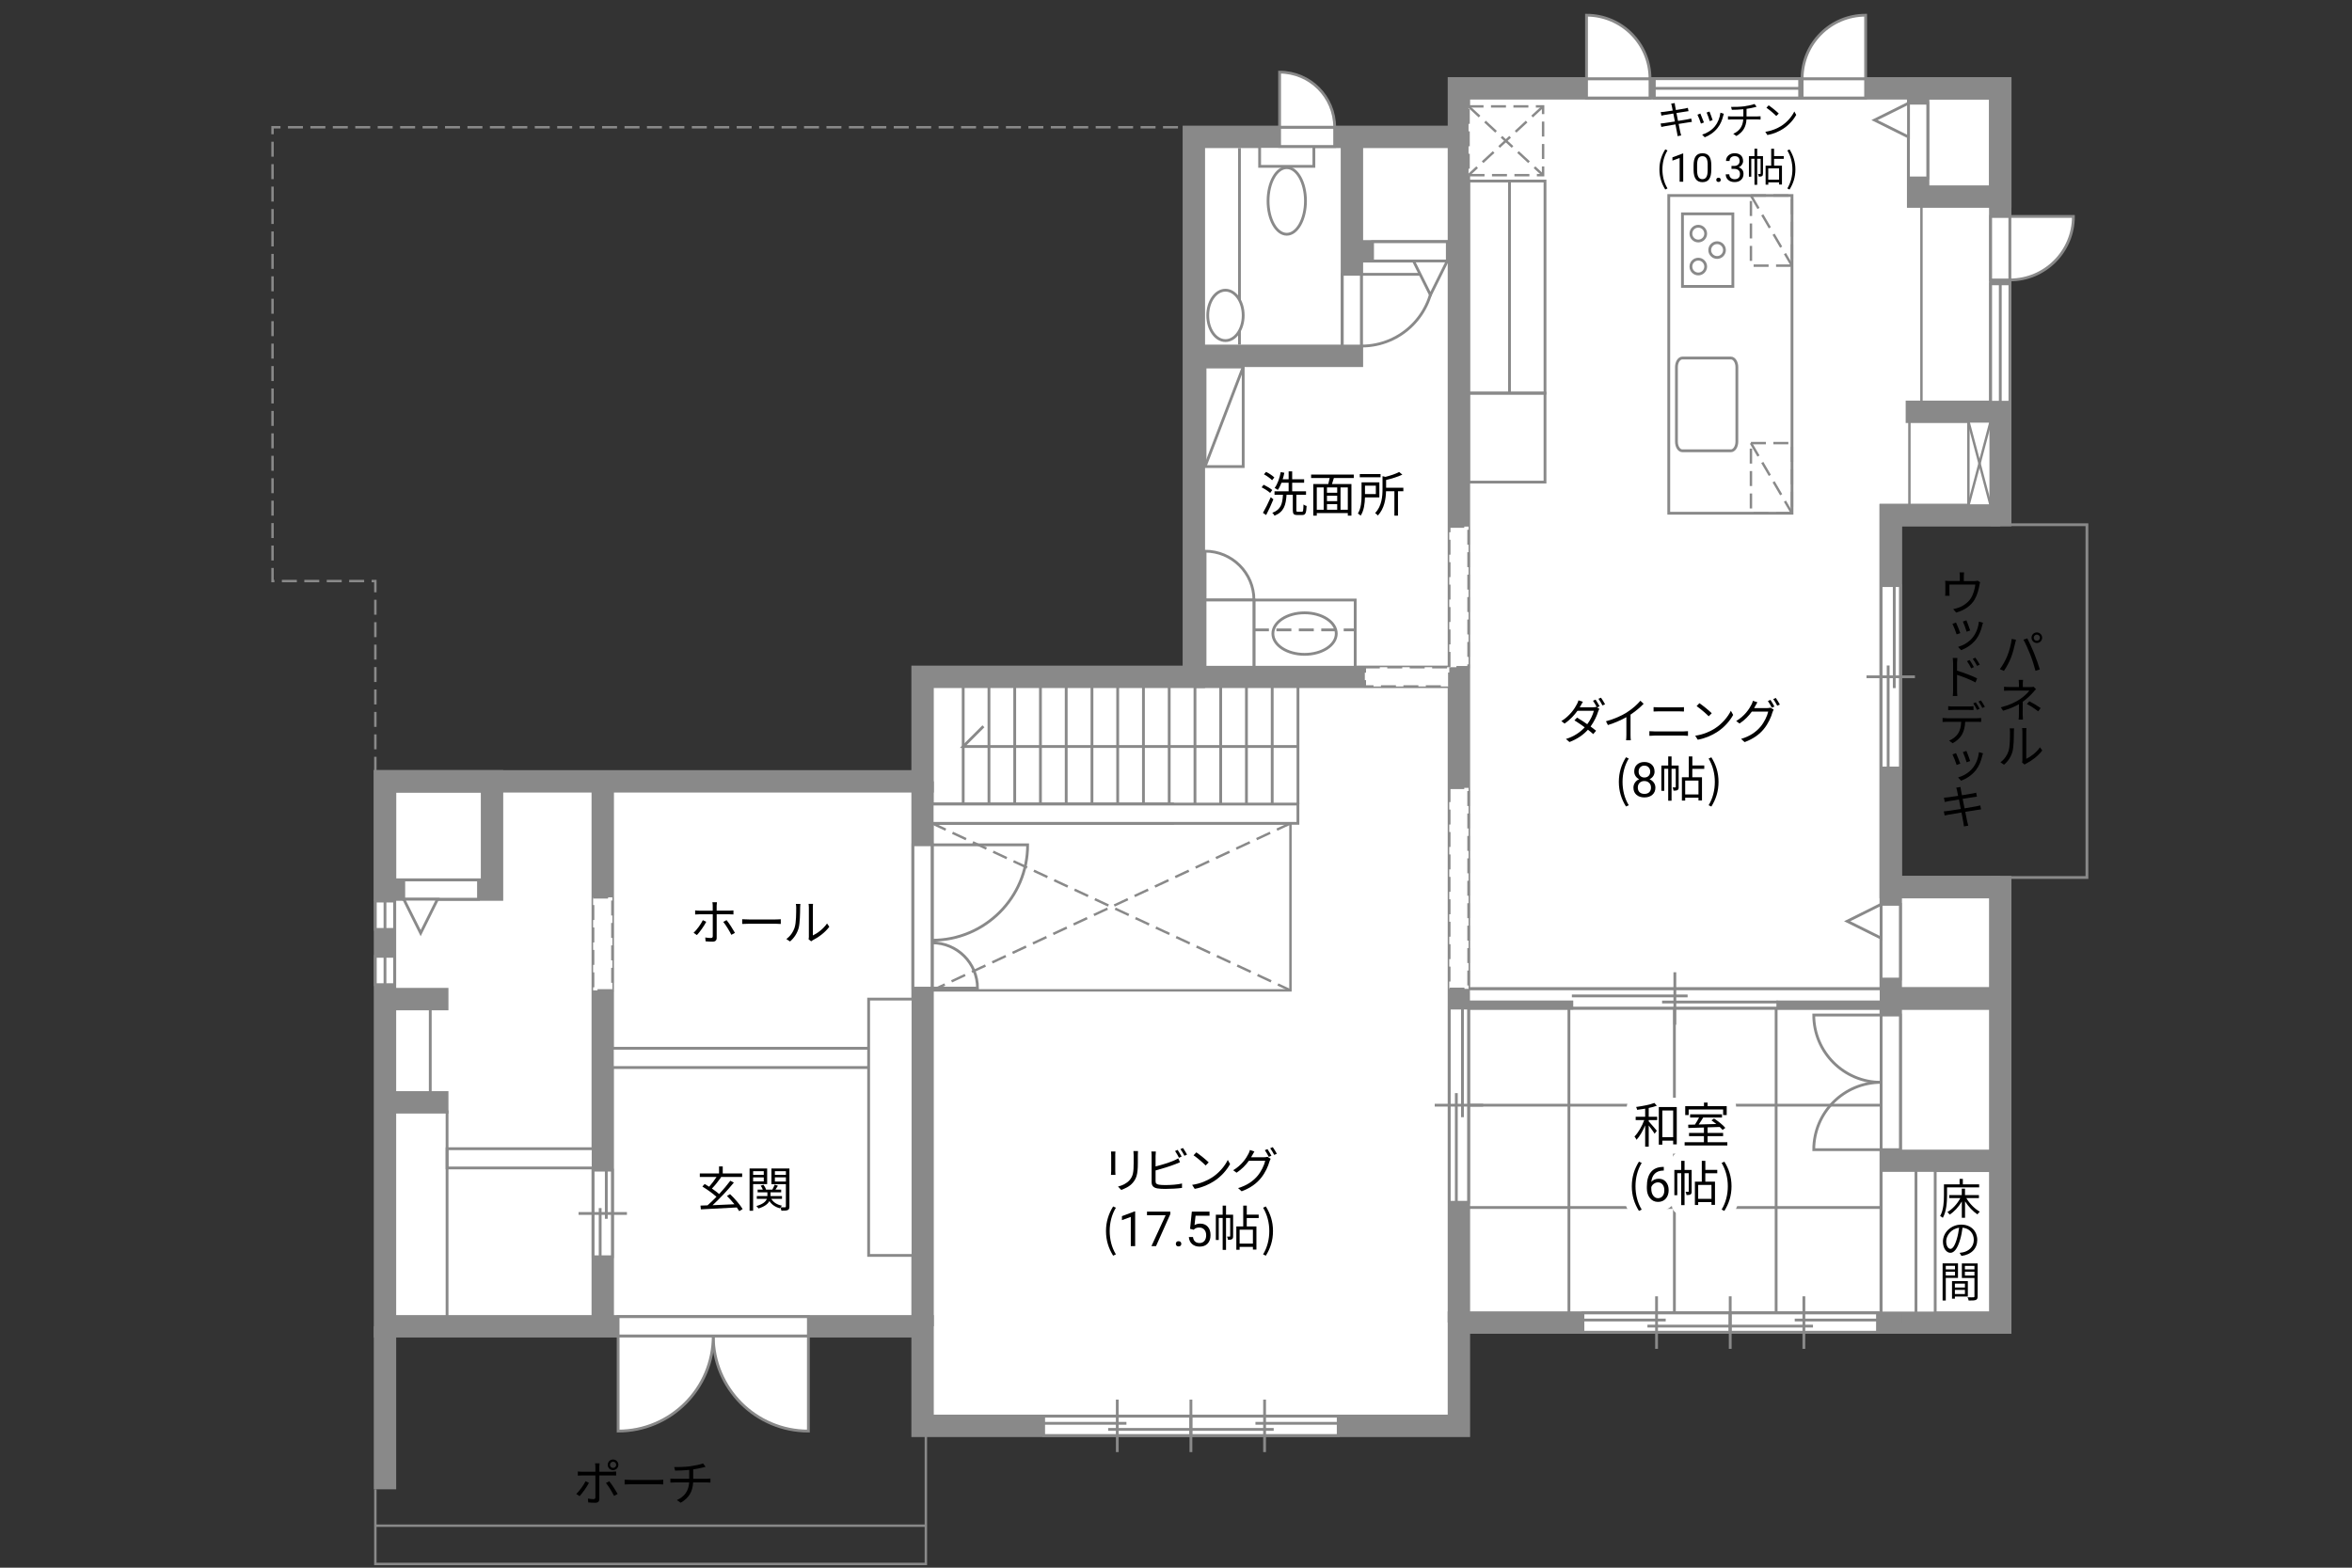<?xml version="1.0" encoding="UTF-8"?>
<svg id="Campus" xmlns="http://www.w3.org/2000/svg" viewBox="0 0 630 420">
  <rect x="0" y="0" width="630" height="420" fill="#333333" stroke="none"/>
  <defs>
    <style>
      .cls-1, .cls-2, .cls-3, .cls-4, .cls-5, .cls-6, .cls-7 {
        fill: none;
      }

      .cls-2, .cls-8, .cls-9, .cls-10, .cls-11, .cls-12, .cls-13, .cls-4, .cls-14, .cls-5, .cls-6, .cls-7 {
        stroke: #898989;
      }

      .cls-2, .cls-8, .cls-11, .cls-4 {
        stroke-width: .65px;
      }

      .cls-2, .cls-8, .cls-7 {
        stroke-dasharray: 0 0 4.01 2;
      }

      .cls-8, .cls-9, .cls-11, .cls-12, .cls-13, .cls-14 {
        fill: #fff;
      }

      .cls-3 {
        stroke: #fff;
        stroke-linecap: round;
        stroke-linejoin: round;
        stroke-width: 5px;
      }

      .cls-9, .cls-10, .cls-13, .cls-14, .cls-6, .cls-7 {
        stroke-width: .75px;
      }

      .cls-10 {
        fill: #898989;
      }

      .cls-12, .cls-5 {
        stroke-width: 6px;
      }

      .cls-13 {
        stroke-dasharray: 0 0 0 .81 0 0;
      }

      .cls-14 {
        opacity: 0;
      }
    </style>
  </defs>
  <polygon class="cls-12" points="535.78 138 535.78 23.67 390.78 23.67 390.78 36.67 319.78 36.67 319.78 181.33 247.12 181.33 247.12 209.33 103.12 209.33 103.12 355.33 247.12 355.33 247.12 382 390.78 382 390.78 354.33 535.78 354.33 535.78 237.67 506.45 237.67 506.45 138 535.78 138"/>
  <line class="cls-5" x1="390.78" y1="36.67" x2="390.78" y2="354.33"/>
  <line class="cls-5" x1="390.78" y1="267.5" x2="535.78" y2="267.5"/>
  <polyline class="cls-5" points="506.45 354.33 506.45 138 535.78 138"/>
  <line class="cls-5" x1="506.45" y1="237.67" x2="535.78" y2="237.67"/>
  <line class="cls-5" x1="506.45" y1="267.5" x2="535.78" y2="267.5"/>
  <line class="cls-5" x1="506.45" y1="311" x2="535.78" y2="311"/>
  <line class="cls-5" x1="247.12" y1="209.33" x2="247.12" y2="355.33"/>
  <line class="cls-5" x1="161.45" y1="209.33" x2="161.45" y2="355.33"/>
  <rect class="cls-5" x="103.12" y="209.33" width="28.67" height="29"/>
  <line class="cls-5" x1="103.12" y1="267.67" x2="120.12" y2="267.67"/>
  <line class="cls-5" x1="103.12" y1="295.33" x2="120.12" y2="295.33"/>
  <line class="cls-5" x1="319.78" y1="181.33" x2="390.78" y2="181.33"/>
  <polyline class="cls-5" points="319.78 95.33 362.12 95.33 362.12 36.67"/>
  <line class="cls-5" x1="362.12" y1="67.33" x2="390.78" y2="67.33"/>
  <rect class="cls-5" x="513.79" y="23.67" width="22" height="29"/>
  <line class="cls-5" x1="510.45" y1="110.33" x2="535.78" y2="110.33"/>
  <line class="cls-5" x1="247.12" y1="218" x2="314.45" y2="218"/>
  <line class="cls-5" x1="103.12" y1="355.33" x2="103.12" y2="399"/>
  <g>
    <rect class="cls-9" x="393.36" y="264.92" width="110.51" height="5.16"/>
    <rect class="cls-1" x="393.36" y="264.92" width="110.51" height="5.16"/>
    <rect class="cls-10" x="393.36" y="268.42" width="27.67" height="1.67"/>
    <line class="cls-13" x1="393.36" y1="266.67" x2="421.04" y2="266.67"/>
    <rect class="cls-10" x="476.2" y="268.42" width="27.67" height="1.67"/>
    <line class="cls-13" x1="503.88" y1="266.67" x2="476.2" y2="266.67"/>
    <line class="cls-9" x1="448.62" y1="260.48" x2="448.62" y2="274.54"/>
    <line class="cls-9" x1="452.04" y1="266.82" x2="421.04" y2="266.82"/>
    <line class="cls-9" x1="476.2" y1="268.45" x2="445.2" y2="268.45"/>
  </g>
  <rect class="cls-6" x="446.99" y="52.38" width="33.01" height="85.12"/>
  <path class="cls-9" d="m450.63,120.77c-.88,0-1.58-1.09-1.58-2.44v-19.97c0-1.35.7-2.44,1.58-2.44h13.01c.88,0,1.59,1.1,1.59,2.44v19.97c0,1.35-.72,2.44-1.59,2.44h-13.01Z"/>
  <g>
    <rect class="cls-9" x="450.66" y="57.29" width="13.5" height="19.44"/>
    <g>
      <g>
        <path class="cls-9" d="m454.9,69.43c1.09,0,1.98.89,1.98,1.98s-.88,1.99-1.98,1.99-1.98-.89-1.98-1.99.89-1.98,1.98-1.98Z"/>
        <path class="cls-9" d="m454.9,60.61c1.09,0,1.98.89,1.98,1.98s-.88,1.98-1.98,1.98-1.98-.89-1.98-1.98.89-1.98,1.98-1.98Z"/>
      </g>
      <path class="cls-9" d="m459.94,65.02c1.09,0,1.97.89,1.97,1.98s-.88,1.98-1.97,1.98-1.98-.89-1.98-1.98.89-1.98,1.98-1.98Z"/>
    </g>
  </g>
  <g>
    <rect class="cls-9" x="337.4" y="39.24" width="14.53" height="5.33"/>
    <path class="cls-9" d="m339.66,53.84c0-4.92,2.24-8.92,5.01-8.92s5.01,4,5.01,8.92-2.24,8.92-5.01,8.92-5.01-3.99-5.01-8.92Z"/>
  </g>
  <g>
    <rect class="cls-8" x="393.36" y="28.5" width="19.97" height="18.43"/>
    <line class="cls-8" x1="413.33" y1="28.5" x2="393.36" y2="46.93"/>
    <line class="cls-8" x1="393.36" y1="28.5" x2="413.33" y2="46.93"/>
  </g>
  <g>
    <rect class="cls-11" x="527.25" y="112.91" width="5.96" height="22.52"/>
    <line class="cls-11" x1="533.21" y1="112.91" x2="527.25" y2="135.42"/>
    <line class="cls-11" x1="527.25" y1="112.91" x2="533.21" y2="135.42"/>
  </g>
  <rect class="cls-8" x="365.58" y="178.75" width="22.62" height="5.16"/>
  <rect class="cls-8" x="388.2" y="141.08" width="5.16" height="37.67"/>
  <rect class="cls-8" x="388.2" y="211.08" width="5.16" height="53.84"/>
  <rect class="cls-8" x="158.87" y="240.41" width="5.16" height="24.92"/>
  <rect class="cls-9" x="164.03" y="280.84" width="80.52" height="5.16"/>
  <rect class="cls-9" x="119.75" y="307.75" width="39.12" height="5.16"/>
  <rect class="cls-9" x="249.69" y="215.42" width="97.97" height="5.16"/>
  <g>
    <rect class="cls-9" x="342.75" y="34.08" width="14.75" height="5.16"/>
    <path class="cls-9" d="m357.5,34.08h-14.75v-14.75c8.14,0,14.75,6.6,14.75,14.75Z"/>
  </g>
  <g>
    <rect class="cls-9" x="359.54" y="73.49" width="5.16" height="19.22"/>
    <path class="cls-9" d="m364.71,92.71v-19.22h19.22c0,10.61-8.6,19.22-19.22,19.22Z"/>
  </g>
  <g>
    <rect class="cls-9" x="424" y="351.75" width="39.45" height="5.16"/>
    <line class="cls-9" x1="443.72" y1="347.3" x2="443.72" y2="361.37"/>
    <line class="cls-9" x1="446.17" y1="353.65" x2="424" y2="353.65"/>
    <line class="cls-9" x1="463.45" y1="355.28" x2="441.28" y2="355.28"/>
    <rect class="cls-14" x="426.94" y="351.75" width="33.57" height="5.16"/>
    <rect class="cls-9" x="463.45" y="351.75" width="39.45" height="5.16"/>
    <line class="cls-9" x1="483.18" y1="347.3" x2="483.18" y2="361.37"/>
    <line class="cls-9" x1="480.73" y1="353.65" x2="502.9" y2="353.65"/>
    <line class="cls-9" x1="463.45" y1="355.28" x2="485.62" y2="355.28"/>
    <rect class="cls-14" x="466.39" y="351.75" width="33.57" height="5.16"/>
    <line class="cls-9" x1="463.45" y1="347.3" x2="463.45" y2="361.37"/>
    <rect class="cls-1" x="424" y="351.75" width="78.9" height="5.16"/>
  </g>
  <g>
    <rect class="cls-9" x="279.55" y="379.42" width="39.45" height="5.16"/>
    <line class="cls-9" x1="299.27" y1="374.97" x2="299.27" y2="389.03"/>
    <line class="cls-9" x1="301.72" y1="381.32" x2="279.55" y2="381.32"/>
    <line class="cls-9" x1="319" y1="382.95" x2="296.83" y2="382.95"/>
    <rect class="cls-14" x="282.49" y="379.42" width="33.57" height="5.16"/>
    <rect class="cls-9" x="319" y="379.42" width="39.45" height="5.16"/>
    <line class="cls-9" x1="338.73" y1="374.97" x2="338.73" y2="389.03"/>
    <line class="cls-9" x1="336.28" y1="381.32" x2="358.45" y2="381.32"/>
    <line class="cls-9" x1="319" y1="382.95" x2="341.17" y2="382.95"/>
    <rect class="cls-14" x="321.94" y="379.42" width="33.57" height="5.16"/>
    <line class="cls-9" x1="319" y1="374.97" x2="319" y2="389.03"/>
    <rect class="cls-1" x="279.55" y="379.42" width="78.9" height="5.16"/>
  </g>
  <g>
    <rect class="cls-9" x="503.87" y="156.89" width="5.16" height="48.86"/>
    <line class="cls-9" x1="499.96" y1="181.32" x2="512.93" y2="181.32"/>
    <line class="cls-9" x1="505.76" y1="178.29" x2="505.76" y2="205.75"/>
    <line class="cls-9" x1="507.39" y1="156.89" x2="507.39" y2="184.35"/>
    <rect class="cls-14" x="503.87" y="160.53" width="5.16" height="41.57"/>
  </g>
  <g>
    <rect class="cls-9" x="388.2" y="270.08" width="5.16" height="52.02"/>
    <line class="cls-9" x1="384.3" y1="296.09" x2="397.27" y2="296.09"/>
    <line class="cls-9" x1="390.09" y1="292.86" x2="390.09" y2="322.1"/>
    <line class="cls-9" x1="391.73" y1="270.08" x2="391.73" y2="299.31"/>
    <rect class="cls-14" x="388.2" y="273.96" width="5.16" height="44.26"/>
  </g>
  <g>
    <rect class="cls-9" x="158.87" y="313.5" width="5.16" height="23.2"/>
    <line class="cls-9" x1="154.97" y1="325.1" x2="167.93" y2="325.1"/>
    <line class="cls-9" x1="160.76" y1="323.66" x2="160.76" y2="336.69"/>
    <line class="cls-9" x1="162.4" y1="313.5" x2="162.4" y2="326.53"/>
    <rect class="cls-14" x="158.87" y="315.23" width="5.16" height="19.74"/>
  </g>
  <g>
    <g>
      <rect class="cls-9" x="100.53" y="241.41" width="5.16" height="7.59"/>
      <line class="cls-6" x1="103.12" y1="249" x2="103.12" y2="241.41"/>
    </g>
    <rect class="cls-1" x="100.53" y="241.41" width="5.16" height="7.59"/>
  </g>
  <g>
    <g>
      <rect class="cls-9" x="100.53" y="256.21" width="5.16" height="7.59"/>
      <line class="cls-6" x1="103.12" y1="263.79" x2="103.12" y2="256.21"/>
    </g>
    <rect class="cls-1" x="100.53" y="256.21" width="5.16" height="7.59"/>
  </g>
  <g>
    <rect class="cls-9" x="482.71" y="21.09" width="17.01" height="5.16"/>
    <path class="cls-9" d="m482.71,21.09h17.01V4.07c-9.39,0-17.01,7.62-17.01,17.01Z"/>
  </g>
  <g>
    <rect class="cls-9" x="424.96" y="21.09" width="17.01" height="5.16"/>
    <path class="cls-9" d="m441.97,21.09h-17.01V4.07c9.39,0,17.01,7.62,17.01,17.01Z"/>
  </g>
  <g>
    <rect class="cls-9" x="533.21" y="58" width="5.16" height="17.01"/>
    <path class="cls-9" d="m538.37,75v-17.01h17.01c0,9.39-7.62,17.01-17.01,17.01Z"/>
  </g>
  <g>
    <g>
      <rect class="cls-9" x="443.12" y="21.09" width="38.93" height="5.16"/>
      <line class="cls-6" x1="482.04" y1="23.67" x2="443.12" y2="23.67"/>
    </g>
    <rect class="cls-1" x="443.12" y="21.09" width="38.93" height="5.16"/>
  </g>
  <g>
    <g>
      <rect class="cls-9" x="533.21" y="76.04" width="5.16" height="31.72"/>
      <line class="cls-6" x1="535.79" y1="107.76" x2="535.79" y2="76.04"/>
    </g>
    <rect class="cls-1" x="533.21" y="76.04" width="5.16" height="31.72"/>
  </g>
  <path class="cls-9" d="m503.87,289.97v-18.04h-18.04c0,9.96,8.08,18.04,18.04,18.04Z"/>
  <g>
    <path class="cls-9" d="m503.87,289.97v18.04h-18.04c0-9.96,8.08-18.04,18.04-18.04Z"/>
    <rect class="cls-9" x="503.87" y="271.94" width="5.16" height="36.07"/>
  </g>
  <rect class="cls-9" x="513.2" y="313.58" width="5.16" height="38.18"/>
  <rect class="cls-9" x="503.88" y="313.58" width="9.33" height="38.18"/>
  <g>
    <path class="cls-9" d="m249.69,251.9v-25.56h25.57c0,14.12-11.45,25.56-25.57,25.56Z"/>
    <path class="cls-9" d="m249.69,252.59v12.14h12.14c0-6.7-5.44-12.14-12.14-12.14Z"/>
    <rect class="cls-9" x="244.54" y="226.33" width="5.16" height="38.4"/>
  </g>
  <g>
    <path class="cls-9" d="m191.05,357.91h25.48v25.49c-14.07,0-25.48-11.41-25.48-25.49Z"/>
    <g>
      <path class="cls-9" d="m191.05,357.91h-25.48v25.49c14.07,0,25.48-11.41,25.48-25.49Z"/>
      <rect class="cls-9" x="165.56" y="352.75" width="50.97" height="5.16"/>
    </g>
  </g>
  <g>
    <rect class="cls-9" x="511.2" y="27.65" width="5.16" height="20.02"/>
    <polygon class="cls-9" points="511.2 27.65 502.11 32.17 511.2 36.7 511.2 27.65"/>
  </g>
  <g>
    <rect class="cls-9" x="503.86" y="242.28" width="5.16" height="20.02"/>
    <polygon class="cls-9" points="503.86 242.28 494.78 246.81 503.86 251.33 503.86 242.28"/>
  </g>
  <g>
    <rect class="cls-9" x="367.65" y="64.76" width="20.02" height="5.16"/>
    <polygon class="cls-9" points="387.67 69.92 383.15 79.01 378.62 69.92 387.67 69.92"/>
  </g>
  <g>
    <rect class="cls-9" x="108.15" y="235.75" width="20.02" height="5.16"/>
    <polygon class="cls-9" points="108.15 240.91 112.68 249.99 117.2 240.91 108.15 240.91"/>
  </g>
  <g>
    <path d="m521.53,318.11v2.14c0,1.74-.16,4.3-1.13,6.02-.15-.15-.51-.39-.72-.48.93-1.63,1.02-3.92,1.02-5.54v-2.95h4.19v-1.46h.87v1.46h4.37v.81h-8.59Zm5.18,2.89c.85,1.46,2.27,2.9,3.6,3.63-.21.17-.49.48-.63.72-1.18-.77-2.42-2.08-3.33-3.5v4.4h-.86v-4.37c-.85,1.46-2.06,2.77-3.26,3.53-.14-.22-.41-.53-.61-.69,1.34-.75,2.69-2.22,3.47-3.74h-2.98v-.81h3.37v-1.71h.86v1.71h3.73v.81h-3.37Z"/>
    <path d="m525.4,336.48l-.51-.83c.34-.03.69-.09.95-.15,1.44-.32,2.86-1.39,2.86-3.33,0-1.68-1.1-3.09-3.02-3.26-.14,1.05-.34,2.18-.66,3.23-.67,2.31-1.57,3.5-2.59,3.5s-2-1.15-2-3c0-2.43,2.16-4.55,4.89-4.55s4.3,1.85,4.3,4.11-1.55,3.93-4.21,4.27Zm-2.96-1.89c.53,0,1.14-.74,1.7-2.63.29-.94.49-2,.62-3.03-2.15.27-3.46,2.11-3.46,3.62,0,1.41.65,2.03,1.14,2.03Z"/>
    <path d="m521.19,342.36v6.06h-.85v-9.95h4.12v3.9h-3.28Zm0-3.23v.95h2.47v-.95h-2.47Zm2.47,2.58v-1.01h-2.47v1.01h2.47Zm-.03,5.65v.57h-.77v-4.71h4.24v4.14h-3.47Zm0-3.47v1.05h2.69v-1.05h-2.69Zm2.69,2.8v-1.11h-2.69v1.11h2.69Zm3.41.61c0,.54-.13.82-.5.97-.37.14-.97.15-1.92.15-.03-.24-.17-.64-.3-.87.7.03,1.39.02,1.6.01.19,0,.26-.07.26-.27v-4.9h-3.37v-3.91h4.23v8.82Zm-3.42-8.16v.95h2.56v-.95h-2.56Zm2.56,2.59v-1.02h-2.56v1.02h2.56Z"/>
  </g>
  <g>
    <path d="m155.26,400.84l-.9-.6c.86-.81,1.98-2.35,2.48-3.41l.91.44c-.55,1.12-1.77,2.77-2.5,3.56Zm5.28-7.88v1.33h3.43c.31,0,.74-.03,1.07-.06v1.08c-.35-.03-.74-.03-1.05-.03h-3.45v6.29c0,.69-.34,1.04-1.12,1.04-.55,0-1.33-.04-1.85-.09l-.09-1.04c.56.1,1.16.16,1.49.16s.51-.16.51-.49v-5.86h-3.61c-.39,0-.75.01-1.1.04v-1.09c.36.04.69.06,1.1.06h3.61v-1.34c0-.29-.04-.73-.09-.92h1.22c-.04.18-.08.65-.08.94Zm4.9,7.28l-.96.53c-.51-1.01-1.48-2.64-2.17-3.46l.88-.47c.69.83,1.73,2.46,2.25,3.39Zm-1.23-9.23c.79,0,1.43.65,1.43,1.43s-.64,1.42-1.43,1.42-1.42-.62-1.42-1.42.64-1.43,1.42-1.43Zm0,2.26c.47,0,.84-.36.84-.83s-.38-.83-.84-.83-.82.38-.82.83.36.83.82.83Z"/>
    <path d="m169.13,396.49h7.12c.65,0,1.12-.04,1.4-.06v1.27c-.26-.01-.81-.06-1.39-.06h-7.14c-.71,0-1.4.03-1.81.06v-1.27c.39.03,1.08.06,1.81.06Z"/>
    <path d="m184.96,392.82c1.18-.17,2.72-.48,3.35-.75l.69.9c-.29.08-.55.14-.73.19-.65.17-1.65.36-2.59.51v2.5h3.59c.29,0,.75-.03,1.03-.05v1.08c-.29-.03-.68-.05-1-.05h-3.63c-.14,2.43-1.09,4.15-3.33,5.45l-1.03-.71c2.05-.95,3.13-2.41,3.29-4.73h-3.86c-.42,0-.86.03-1.17.05v-1.08c.3.03.75.05,1.14.05h3.91v-2.37c-1.31.13-2.78.17-3.78.18l-.26-.96c.99.04,2.96-.01,4.37-.2Z"/>
  </g>
  <g>
    <path d="m340.22,132.07c-.48-.47-1.47-1.1-2.28-1.51l.53-.69c.79.38,1.81.96,2.31,1.42l-.57.78Zm.87,1.7c-.55,1.37-1.3,2.99-1.94,4.21l-.86-.58c.6-1.03,1.46-2.73,2.09-4.19l.7.56Zm-.35-5.11c-.46-.49-1.4-1.16-2.18-1.59l.57-.65c.78.39,1.74,1.01,2.21,1.5l-.6.74Zm7.98,8.45c.33,0,.39-.27.43-1.95.21.17.58.34.84.4-.09,1.91-.31,2.42-1.18,2.42h-1.31c-.96,0-1.21-.29-1.21-1.29v-4.13h-1.68c-.18,2.77-.69,4.58-3.22,5.6-.1-.23-.38-.6-.6-.77,2.33-.86,2.72-2.42,2.86-4.84h-2.26v-.92h3.78v-2.31h-1.9c-.3.74-.62,1.42-1,1.94-.2-.14-.61-.42-.85-.52.78-1.03,1.33-2.64,1.64-4.26l.96.18c-.12.6-.26,1.18-.44,1.74h1.59v-2.12h.95v2.12h3.2v.92h-3.2v2.31h3.71v.92h-2.59v4.12c0,.36.05.43.38.43h1.1Z"/>
    <path d="m357.29,128.06c-.16.55-.34,1.13-.51,1.62h5.21v8.46h-.97v-.69h-8.31v.69h-.94v-8.46h4.02c.14-.49.27-1.09.38-1.62h-4.98v-.92h11.43v.92h-5.33Zm-4.58,8.5h1.85v-5.98h-1.85v5.98Zm5.47-5.98h-2.74v1.43h2.74v-1.43Zm0,2.22h-2.74v1.46h2.74v-1.46Zm-2.74,3.76h2.74v-1.51h-2.74v1.51Zm5.58-5.98h-1.95v5.98h1.95v-5.98Z"/>
    <path d="m365.62,133.25c-.04,1.57-.26,3.55-1.16,4.9-.14-.16-.55-.47-.74-.58.88-1.4.98-3.38.98-4.85v-3.5h4.77v4.03h-3.85Zm4.17-5.38h-5.56v-.87h5.56v.87Zm-4.17,2.24v2.26h2.91v-2.26h-2.91Zm10.27,1.5h-1.43v6.54h-.96v-6.54h-2.24c-.05,2.03-.44,4.64-2.2,6.51-.14-.21-.48-.53-.72-.65,1.79-1.91,1.98-4.5,1.98-6.46v-3.44l.77.19c1.38-.35,2.83-.83,3.68-1.31l.86.71c-1.17.57-2.83,1.07-4.35,1.43v2.08h4.62v.94Z"/>
  </g>
  <g>
    <path d="m198,324.46c-.17-.29-.38-.62-.64-.97-3.5.2-7.19.38-9.63.51l-.1-1.01c.56-.01,1.2-.04,1.89-.07.74-.65,1.57-1.44,2.39-2.29-.96-.87-2.52-1.98-3.77-2.74l.6-.69c.38.22.79.47,1.21.73.68-.75,1.44-1.77,1.98-2.61h-4.48v-.95h5.15v-1.88h.99v1.88h5.2v.95h-5.79l.16.07c-.73,1.03-1.66,2.21-2.47,3.04.73.49,1.43,1,1.94,1.46,1.12-1.2,2.18-2.46,2.99-3.56l.95.49c-1.62,2-3.84,4.36-5.71,6.07,1.79-.08,3.85-.17,5.86-.26-.62-.78-1.34-1.57-2-2.22l.83-.49c1.3,1.22,2.7,2.89,3.37,3.99l-.9.57Z"/>
    <path d="m201.73,317.23v7.14h-.95v-11.32h4.71v4.19h-3.76Zm0-3.46v1h2.85v-1h-2.85Zm2.85,2.74v-1.08h-2.85v1.08h2.85Zm6.88,6.7c0,.52-.1.81-.46.98-.33.16-.88.17-1.7.17-.03-.23-.14-.61-.26-.86-.05.08-.1.16-.13.22-1.27-.34-2.22-1.01-2.82-1.95-.38.73-1.2,1.46-2.92,1.99-.12-.18-.38-.48-.57-.65,1.83-.51,2.55-1.25,2.81-1.92h-2.69v-.74h2.83v-1.01h-2.61v-.73h1.39c-.13-.34-.35-.75-.59-1.05l.75-.25c.31.4.61.94.7,1.3h1.69c.22-.4.49-.94.62-1.33l.87.29c-.22.35-.45.73-.66,1.04h1.53v.73h-2.85v1.01h3.07v.74h-2.86c.55.92,1.52,1.56,2.85,1.82-.12.1-.26.27-.38.43.55.03,1.05.03,1.21.01.17,0,.22-.07.22-.25v-5.95h-3.87v-4.2h4.82v10.17Zm-3.9-9.44v1h2.95v-1h-2.95Zm2.95,2.77v-1.11h-2.95v1.11h2.95Z"/>
  </g>
  <g>
    <path d="m186.68,250.52l-.9-.61c.87-.79,1.98-2.34,2.48-3.39l.91.44c-.55,1.11-1.75,2.77-2.5,3.56Zm5.28-7.89v1.34h3.43c.31,0,.74-.03,1.07-.06v1.08c-.35-.03-.74-.04-1.05-.04h-3.44v6.3c0,.68-.33,1.03-1.12,1.03-.55,0-1.31-.03-1.85-.09l-.09-1.03c.57.1,1.16.14,1.5.14s.51-.14.51-.49v-5.86h-3.6c-.4,0-.77.01-1.12.05v-1.1c.36.05.69.08,1.1.08h3.61v-1.34c0-.27-.04-.73-.09-.92h1.22c-.03.18-.08.65-.08.92Zm4.9,7.29l-.96.53c-.51-1.03-1.48-2.64-2.17-3.46l.88-.48c.7.83,1.73,2.47,2.25,3.41Z"/>
    <path d="m200.62,246.33h7.12c.65,0,1.12-.04,1.4-.06v1.27c-.26-.01-.81-.06-1.39-.06h-7.14c-.71,0-1.4.03-1.81.06v-1.27c.39.03,1.08.06,1.81.06Z"/>
    <path d="m212.88,248.36c.38-1.18.39-3.78.39-5.23,0-.39-.04-.68-.09-.95h1.2c-.01.16-.06.55-.06.94,0,1.44-.05,4.23-.4,5.53-.39,1.39-1.22,2.67-2.31,3.58l-.98-.66c1.09-.78,1.87-1.94,2.26-3.2Zm3.78,2.54v-7.79c0-.49-.06-.87-.08-.96h1.2c-.01.09-.05.47-.05.96v7.5c1.2-.55,2.79-1.73,3.8-3.2l.61.88c-1.12,1.52-2.93,2.86-4.43,3.6-.21.12-.35.22-.44.3l-.69-.57c.05-.21.09-.47.09-.73Z"/>
  </g>
  <g>
    <path d="m298.73,309.43v4.34c0,.33.03.75.05.99h-1.2c.03-.2.06-.61.06-1v-4.33c0-.23-.03-.69-.05-.94h1.18c-.03.25-.05.62-.05.94Zm6.05.09v2.11c0,3.12-.43,4.15-1.37,5.26-.84,1.01-2.15,1.57-3.09,1.9l-.85-.9c1.2-.3,2.3-.82,3.11-1.73.92-1.08,1.08-2.13,1.08-4.59v-2.05c0-.44-.03-.81-.06-1.13h1.22c-.03.33-.04.69-.04,1.13Z"/>
    <path d="m309.53,309.56v2.94c1.53-.38,3.59-1,4.94-1.59.39-.17.78-.36,1.14-.58l.46,1.04c-.36.16-.83.36-1.22.51-1.46.58-3.71,1.27-5.32,1.69v2.86c0,.66.27.83.91.96.4.07,1.08.1,1.72.1,1.38,0,3.37-.13,4.45-.42v1.18c-1.13.17-3.08.27-4.5.27-.77,0-1.55-.04-2.08-.13-1-.18-1.56-.64-1.56-1.69v-7.15c0-.31-.03-.75-.08-1.05h1.21c-.04.3-.06.69-.06,1.05Zm6.97.29l-.7.33c-.26-.53-.7-1.31-1.05-1.81l.69-.3c.32.47.79,1.26,1.07,1.78Zm1.46-.53l-.7.33c-.29-.57-.71-1.3-1.08-1.79l.69-.3c.34.48.84,1.29,1.09,1.77Z"/>
    <path d="m324.53,315.54c2-1.26,3.59-3.19,4.34-4.78l.62,1.1c-.88,1.62-2.41,3.39-4.37,4.63-1.3.82-2.94,1.61-5.11,2.02l-.69-1.07c2.27-.34,3.96-1.13,5.2-1.9Zm-.77-4.12l-.82.82c-.65-.68-2.27-2.07-3.24-2.72l.74-.79c.92.61,2.59,1.96,3.32,2.69Z"/>
    <path d="m335.42,309.49c-.09.18-.2.36-.3.55h3.52c.35,0,.64-.04.85-.12l.86.52c-.1.18-.23.48-.3.69-.35,1.31-1.14,3.07-2.3,4.49-1.18,1.44-2.74,2.63-5.17,3.54l-.95-.86c2.39-.7,4.02-1.87,5.2-3.26,1-1.18,1.81-2.87,2.07-4.06h-4.38c-.79,1.11-1.87,2.26-3.3,3.2l-.9-.66c2.24-1.34,3.51-3.24,4.08-4.39.13-.23.33-.7.4-1.04l1.2.4c-.21.34-.44.78-.57,1.01Zm5.13.14l-.7.31c-.26-.52-.7-1.31-1.05-1.79l.69-.3c.32.47.79,1.25,1.07,1.78Zm1.46-.53l-.7.31c-.29-.56-.71-1.3-1.08-1.78l.69-.3c.34.48.84,1.29,1.09,1.77Z"/>
    <path d="m296.25,329.81c0-2.55.72-4.65,1.91-6.59l.74.34c-1.13,1.86-1.66,4.04-1.66,6.25s.53,4.41,1.66,6.25l-.74.35c-1.2-1.95-1.91-4.04-1.91-6.6Z"/>
    <path d="m304.07,333.85h-1.18v-7.83l-2.37.87v-1.07l3.36-1.26h.18v9.29Z"/>
    <path d="m313.48,325.27l-3.83,8.58h-1.23l3.81-8.28h-5v-.96h6.25v.66Z"/>
    <path d="m314.96,333.24c0-.2.06-.37.18-.51s.3-.2.54-.2.42.07.55.2.19.3.19.51-.06.36-.19.49c-.12.13-.31.2-.55.2s-.42-.07-.54-.2c-.12-.13-.18-.29-.18-.49Z"/>
    <path d="m318.77,329.22l.47-4.61h4.74v1.09h-3.74l-.28,2.52c.45-.27.97-.4,1.54-.4.84,0,1.51.28,2.01.83s.74,1.31.74,2.26-.26,1.7-.77,2.25-1.23.82-2.16.82c-.82,0-1.48-.23-2-.68-.52-.45-.81-1.08-.88-1.88h1.11c.07.53.26.93.56,1.2s.71.4,1.21.4c.55,0,.97-.19,1.29-.56.31-.37.47-.89.47-1.54,0-.62-.17-1.11-.5-1.49-.34-.37-.78-.56-1.34-.56-.51,0-.91.11-1.21.34l-.31.25-.94-.24Z"/>
    <path d="m330.3,331.17c0,.39-.05.65-.3.81-.25.16-.58.18-1.08.18-.03-.25-.13-.62-.25-.87.35.01.61.01.72,0,.1,0,.13-.03.13-.13v-4.86h-1.12v8.55h-.9v-8.55h-1.05v5.9h-.78v-6.77h1.83v-2.44h.9v2.44h1.9v5.75Zm3.65-4.85v2.25h2.59v6.21h-.94v-.73h-3.56v.77h-.88v-6.25h1.85v-5.58h.95v2.42h3.19v.91h-3.19Zm1.65,3.13h-3.56v3.72h3.56v-3.72Z"/>
    <path d="m338.33,336.06c1.12-1.85,1.66-4.04,1.66-6.25s-.55-4.39-1.66-6.25l.73-.34c1.21,1.94,1.92,4.04,1.92,6.59s-.71,4.65-1.92,6.6l-.73-.35Z"/>
  </g>
  <g>
    <path d="m447.63,27.78l.95-.17c.01.2.06.5.1.73.02.12.09.55.22,1.14,1.03-.17,2-.33,2.45-.41.31-.05.57-.13.75-.18l.18.89c-.16.02-.49.06-.76.11-.49.07-1.45.23-2.47.39.14.66.29,1.41.42,2.12,1.07-.17,2.08-.35,2.6-.44.41-.07.71-.14.94-.2l.17.89c-.22.02-.56.07-.95.14-.58.1-1.57.25-2.6.41.21,1.04.38,1.89.43,2.13.07.31.16.67.25.96l-.96.18c-.05-.36-.08-.68-.16-1-.04-.23-.21-1.09-.41-2.14-1.2.2-2.33.39-2.85.49-.41.07-.71.13-.93.19l-.19-.92c.24-.01.66-.05.93-.1.53-.07,1.68-.25,2.89-.44-.15-.72-.3-1.47-.42-2.13-1.01.16-1.93.31-2.33.38-.3.05-.54.11-.86.18l-.18-.95c.26-.01.54-.03.88-.07.41-.04,1.33-.18,2.33-.34-.12-.57-.19-.98-.22-1.11-.05-.28-.13-.51-.2-.72Z"/>
    <path d="m456.41,32.81l-.8.3c-.16-.55-.73-2.01-.94-2.38l.78-.31c.21.46.76,1.84.96,2.39Zm5.17-1.8c-.29,1.16-.74,2.3-1.5,3.25-.97,1.25-2.27,2.06-3.45,2.52l-.7-.71c1.23-.36,2.57-1.17,3.44-2.26.75-.92,1.3-2.27,1.46-3.62l.91.29c-.07.22-.12.39-.16.53Zm-2.84,1.16l-.78.28c-.12-.48-.6-1.82-.83-2.3l.77-.26c.18.42.7,1.82.84,2.29Z"/>
    <path d="m467.23,28.47c.96-.14,2.21-.39,2.73-.61l.56.73c-.23.06-.45.12-.59.16-.53.14-1.34.3-2.11.41v2.03h2.92c.23,0,.61-.02.84-.04v.88c-.23-.02-.55-.04-.82-.04h-2.95c-.12,1.98-.89,3.38-2.71,4.44l-.84-.58c1.67-.77,2.55-1.96,2.68-3.85h-3.14c-.34,0-.7.02-.95.04v-.88c.24.02.61.04.93.04h3.19v-1.93c-1.07.11-2.27.14-3.08.15l-.21-.78c.8.03,2.41-.01,3.56-.16Z"/>
    <path d="m477.08,33.77c1.63-1.03,2.92-2.59,3.54-3.9l.51.9c-.72,1.32-1.96,2.76-3.56,3.77-1.06.67-2.39,1.31-4.16,1.64l-.56-.87c1.85-.28,3.23-.92,4.24-1.55Zm-.62-3.36l-.67.67c-.53-.55-1.85-1.68-2.64-2.21l.6-.65c.75.5,2.11,1.6,2.7,2.19Z"/>
    <path d="m444.49,45.39c0-2.08.58-3.79,1.56-5.37l.6.28c-.92,1.51-1.36,3.29-1.36,5.09s.43,3.59,1.36,5.09l-.6.29c-.97-1.59-1.56-3.29-1.56-5.38Z"/>
    <path d="m450.86,48.69h-.96v-6.37l-1.93.71v-.87l2.74-1.03h.15v7.56Z"/>
    <path d="m458.38,45.48c0,1.12-.19,1.95-.57,2.5-.38.54-.98.82-1.79.82s-1.4-.27-1.78-.8c-.39-.53-.59-1.33-.6-2.39v-1.28c0-1.11.19-1.93.57-2.46.38-.54.98-.81,1.8-.81s1.41.26,1.79.78c.38.52.58,1.32.59,2.4v1.24Zm-.96-1.31c0-.81-.11-1.4-.34-1.77-.23-.37-.59-.56-1.08-.56s-.85.18-1.07.55c-.22.37-.34.94-.35,1.7v1.53c0,.81.12,1.41.35,1.8.24.39.59.58,1.07.58s.82-.18,1.05-.55c.23-.37.35-.94.36-1.73v-1.57Z"/>
    <path d="m459.72,48.19c0-.17.05-.3.15-.41.1-.11.25-.17.44-.17s.35.06.45.17.15.25.15.41-.05.29-.15.4c-.1.11-.25.16-.45.16s-.34-.05-.44-.16c-.1-.11-.15-.24-.15-.4Z"/>
    <path d="m463.78,44.46h.72c.45,0,.81-.13,1.07-.36.26-.23.39-.54.39-.94,0-.88-.44-1.32-1.32-1.32-.41,0-.74.12-.99.35-.25.24-.37.55-.37.94h-.96c0-.6.22-1.09.65-1.49.44-.39.99-.59,1.66-.59.71,0,1.27.19,1.67.56.4.38.6.9.6,1.57,0,.33-.11.64-.32.95s-.5.54-.87.69c.41.13.73.35.96.65s.34.67.34,1.11c0,.68-.22,1.21-.66,1.61-.44.4-1.01.59-1.72.59s-1.28-.19-1.72-.57c-.44-.38-.66-.89-.66-1.51h.96c0,.4.13.71.39.95.26.24.6.36,1.04.36.46,0,.82-.12,1.06-.36.25-.24.37-.59.37-1.04s-.13-.77-.4-1.01-.66-.35-1.16-.36h-.72v-.78Z"/>
    <path d="m472.22,46.51c0,.32-.04.53-.24.66s-.48.15-.88.15c-.02-.2-.11-.51-.2-.71.29.01.5.01.58,0,.08,0,.11-.02.11-.11v-3.96h-.91v6.97h-.73v-6.97h-.86v4.81h-.63v-5.52h1.49v-1.99h.73v1.99h1.55v4.68Zm2.98-3.95v1.83h2.11v5.06h-.76v-.59h-2.9v.62h-.72v-5.09h1.5v-4.54h.77v1.97h2.59v.74h-2.59Zm1.34,2.55h-2.9v3.03h2.9v-3.03Z"/>
    <path d="m478.75,50.49c.91-1.5,1.36-3.29,1.36-5.09s-.44-3.58-1.36-5.09l.59-.28c.98,1.58,1.57,3.29,1.57,5.37s-.58,3.79-1.57,5.38l-.59-.29Z"/>
  </g>
  <g>
    <path d="m428.47,189.22l-.69.31.61.36c-.1.18-.23.48-.3.69-.35,1.2-1.07,2.73-2.04,4.06.56.4,1.07.79,1.48,1.13l-.77.9c-.39-.35-.87-.75-1.42-1.17-1.16,1.29-2.76,2.47-4.95,3.3l-.94-.82c2.2-.66,3.87-1.86,5.03-3.12-.92-.68-1.92-1.35-2.76-1.87l.7-.73c.86.49,1.83,1.13,2.74,1.77.85-1.14,1.51-2.54,1.77-3.6h-4.39c-.83,1.16-1.99,2.43-3.45,3.43l-.87-.66c2.24-1.39,3.58-3.35,4.17-4.54.13-.23.34-.69.42-1.03l1.18.38c-.22.34-.46.78-.58,1.03-.08.14-.17.3-.26.46h3.51c.35,0,.65-.04.86-.12l.22.13c-.26-.52-.69-1.29-1.04-1.77l.69-.3c.33.47.79,1.25,1.07,1.78Zm1.46-.53l-.7.31c-.29-.57-.72-1.3-1.08-1.79l.69-.29c.34.47.84,1.29,1.09,1.77Z"/>
    <path d="m435.84,190.79c1.35-.84,2.65-1.98,3.55-3.05l.87.81c-.99,1.03-2.18,2.02-3.51,2.9v5.49c0,.49.03,1.13.08,1.39h-1.27c.04-.25.08-.9.08-1.39v-4.81c-1.37.78-3.15,1.56-4.95,2.12l-.52-1.01c2.25-.61,4.24-1.52,5.68-2.43Z"/>
    <path d="m443.17,195.95h7.79c.39,0,.81-.03,1.18-.06v1.25c-.39-.04-.83-.07-1.18-.07h-7.79c-.47,0-.92.04-1.37.07v-1.25c.44.03.9.06,1.37.06Zm1.04-6.45h5.56c.47,0,.92-.01,1.29-.05v1.17c-.36-.03-.86-.04-1.29-.04h-5.56c-.46,0-.88.03-1.29.04v-1.17c.42.03.86.05,1.29.05Z"/>
    <path d="m459.28,195.2c2-1.26,3.59-3.19,4.34-4.78l.62,1.11c-.88,1.62-2.41,3.39-4.37,4.63-1.3.82-2.94,1.61-5.11,2.02l-.69-1.07c2.28-.34,3.96-1.13,5.2-1.9Zm-.77-4.12l-.82.82c-.65-.68-2.28-2.07-3.24-2.72l.74-.79c.92.61,2.59,1.96,3.31,2.69Z"/>
    <path d="m470.16,189.15c-.09.18-.2.36-.3.55h3.52c.35,0,.64-.04.84-.12l.86.52c-.1.18-.23.48-.3.69-.35,1.31-1.14,3.07-2.3,4.49-1.18,1.44-2.74,2.63-5.17,3.54l-.95-.86c2.39-.7,4.02-1.87,5.2-3.26,1-1.18,1.81-2.87,2.07-4.06h-4.38c-.79,1.1-1.87,2.26-3.3,3.2l-.9-.66c2.24-1.34,3.51-3.24,4.08-4.39.13-.23.33-.7.4-1.04l1.2.4c-.21.34-.44.78-.57,1.01Zm5.13.14l-.7.31c-.26-.52-.7-1.31-1.05-1.79l.69-.3c.33.47.79,1.25,1.07,1.78Zm1.46-.53l-.7.31c-.29-.56-.72-1.3-1.08-1.78l.69-.3c.34.48.85,1.29,1.09,1.77Z"/>
    <path d="m433.62,209.47c0-2.55.71-4.65,1.91-6.59l.74.34c-1.13,1.86-1.66,4.04-1.66,6.25s.53,4.41,1.66,6.25l-.74.35c-1.2-1.95-1.91-4.04-1.91-6.6Z"/>
    <path d="m443.19,206.69c0,.46-.12.87-.36,1.23s-.57.64-.99.84c.48.21.86.51,1.15.91s.42.85.42,1.35c0,.8-.27,1.44-.81,1.91-.54.47-1.25.71-2.13.71s-1.6-.24-2.14-.71c-.54-.48-.8-1.11-.8-1.91,0-.5.14-.95.41-1.35.27-.4.65-.71,1.13-.91-.41-.2-.73-.48-.97-.84-.24-.36-.36-.77-.36-1.23,0-.78.25-1.4.75-1.85.5-.46,1.16-.69,1.97-.69s1.47.23,1.97.69c.5.46.75,1.07.75,1.85Zm-.96,4.31c0-.52-.16-.94-.49-1.26s-.76-.49-1.29-.49-.95.16-1.27.48-.48.74-.48,1.27.16.94.47,1.24c.31.3.74.45,1.3.45s.98-.15,1.29-.45.47-.71.47-1.23Zm-1.76-5.88c-.46,0-.83.14-1.12.43-.29.29-.43.67-.43,1.17s.14.85.42,1.14c.28.29.66.44,1.13.44s.85-.15,1.13-.44c.28-.29.42-.67.42-1.14s-.15-.85-.44-1.15c-.29-.3-.66-.44-1.11-.44Z"/>
    <path d="m449.65,210.84c0,.39-.05.65-.3.81-.25.16-.58.18-1.08.18-.03-.25-.13-.62-.25-.87.35.01.61.01.71,0,.1,0,.13-.03.13-.13v-4.86h-1.12v8.55h-.9v-8.55h-1.05v5.9h-.78v-6.77h1.83v-2.44h.9v2.44h1.9v5.75Zm3.65-4.85v2.25h2.59v6.21h-.94v-.73h-3.56v.77h-.88v-6.25h1.85v-5.58h.95v2.42h3.19v.91h-3.19Zm1.65,3.13h-3.56v3.72h3.56v-3.72Z"/>
    <path d="m457.67,215.73c1.12-1.85,1.66-4.04,1.66-6.25s-.55-4.39-1.66-6.25l.73-.34c1.21,1.94,1.92,4.04,1.92,6.59s-.71,4.65-1.92,6.6l-.73-.35Z"/>
  </g>
  <g>
    <rect class="cls-9" x="335.88" y="160.75" width="27.12" height="18.01"/>
    <path class="cls-9" d="m357.93,169.75c0,3.07-3.8,5.56-8.49,5.56s-8.49-2.49-8.49-5.56,3.8-5.57,8.49-5.57,8.49,2.5,8.49,5.57Z"/>
  </g>
  <path class="cls-9" d="m335.88,160.75h-13.09v-13.09c7.23,0,13.09,5.86,13.09,13.09Z"/>
  <rect class="cls-9" x="322.78" y="160.75" width="13.09" height="18.01"/>
  <line class="cls-7" x1="335.88" y1="168.75" x2="363" y2="168.75"/>
  <rect class="cls-9" x="322.78" y="98.33" width="10.22" height="26.67"/>
  <line class="cls-6" x1="322.78" y1="125" x2="333" y2="98.33"/>
  <line class="cls-6" x1="332" y1="92.33" x2="332" y2="39.67"/>
  <ellipse class="cls-9" cx="328.25" cy="84.5" rx="4.75" ry="6.75"/>
  <polyline class="cls-6" points="533.21 140.58 559 140.58 559 235.09 533.21 235.09"/>
  <rect class="cls-4" x="249.69" y="220.58" width="95.97" height="44.75"/>
  <line class="cls-2" x1="345.67" y1="220.58" x2="249.69" y2="265.33"/>
  <line class="cls-2" x1="249.69" y1="220.58" x2="345.67" y2="265.33"/>
  <line class="cls-6" x1="347.67" y1="215.42" x2="347.67" y2="183.91"/>
  <line class="cls-6" x1="340.77" y1="215.42" x2="340.77" y2="183.91"/>
  <line class="cls-6" x1="333.87" y1="215.42" x2="333.87" y2="183.91"/>
  <line class="cls-6" x1="326.97" y1="215.42" x2="326.97" y2="183.91"/>
  <line class="cls-6" x1="320.08" y1="215.42" x2="320.08" y2="183.91"/>
  <line class="cls-6" x1="313.18" y1="215.42" x2="313.18" y2="183.91"/>
  <line class="cls-6" x1="306.28" y1="215.42" x2="306.28" y2="183.91"/>
  <line class="cls-6" x1="299.38" y1="215.42" x2="299.38" y2="183.91"/>
  <line class="cls-6" x1="292.49" y1="215.42" x2="292.49" y2="183.91"/>
  <line class="cls-6" x1="285.59" y1="215.42" x2="285.59" y2="183.91"/>
  <line class="cls-6" x1="278.69" y1="215.42" x2="278.69" y2="183.91"/>
  <line class="cls-6" x1="271.8" y1="215.42" x2="271.8" y2="183.91"/>
  <line class="cls-6" x1="264.9" y1="215.42" x2="264.9" y2="183.91"/>
  <line class="cls-6" x1="258" y1="215.42" x2="258" y2="183.91"/>
  <polyline class="cls-6" points="347.67 200 258 200 263.42 194.58"/>
  <line class="cls-6" x1="420.25" y1="351.76" x2="420.25" y2="270.09"/>
  <line class="cls-6" x1="448.5" y1="351.76" x2="448.5" y2="270.09"/>
  <line class="cls-6" x1="475.75" y1="351.76" x2="475.75" y2="270.09"/>
  <line class="cls-6" x1="393.37" y1="296.09" x2="503.87" y2="296.09"/>
  <line class="cls-6" x1="393.37" y1="323.5" x2="503.87" y2="323.5"/>
  <rect class="cls-9" x="232.67" y="267.67" width="11.88" height="68.67"/>
  <line class="cls-6" x1="119.75" y1="352.75" x2="119.75" y2="297.5"/>
  <line class="cls-6" x1="115.25" y1="292.76" x2="115.25" y2="270.24"/>
  <polyline class="cls-2" points="100.54 206.76 100.54 155.67 73 155.67 73 34.09 317.21 34.09"/>
  <line class="cls-4" x1="514.67" y1="55.24" x2="514.67" y2="107.76"/>
  <line class="cls-4" x1="511.45" y1="112.91" x2="511.45" y2="135.42"/>
  <rect class="cls-2" x="469" y="52.38" width="11" height="18.79"/>
  <rect class="cls-2" x="469" y="118.71" width="11" height="18.79"/>
  <line class="cls-2" x1="469" y1="52.38" x2="480" y2="71.17"/>
  <line class="cls-2" x1="469" y1="118.71" x2="480" y2="137.5"/>
  <rect class="cls-6" x="393.37" y="105.33" width="20.47" height="23.83"/>
  <rect class="cls-6" x="393.37" y="48.5" width="20.47" height="56.83"/>
  <line class="cls-6" x1="404.33" y1="48.5" x2="404.33" y2="105.33"/>
  <polyline class="cls-4" points="100.54 399 100.54 419 248 419 248 384.58"/>
  <line class="cls-4" x1="248" y1="408.75" x2="100.54" y2="408.75"/>
  <g>
    <path d="m538.84,171.17l1.16.23c-.09.27-.18.65-.23.92-.18.81-.62,2.67-1.14,3.94-.46,1.16-1.16,2.46-1.86,3.48l-1.1-.47c.81-1.05,1.51-2.38,1.95-3.43.55-1.31,1.08-3.22,1.23-4.68Zm3.15.21l1.04-.35c.48.92,1.3,2.67,1.83,4,.51,1.23,1.18,3.17,1.52,4.32l-1.16.36c-.33-1.29-.87-3-1.4-4.34-.51-1.3-1.29-3.06-1.83-3.99Zm3.59-1.95c.78,0,1.42.64,1.42,1.42s-.64,1.42-1.42,1.42-1.42-.64-1.42-1.42.62-1.42,1.42-1.42Zm0,2.25c.46,0,.83-.36.83-.83s-.38-.83-.83-.83-.83.38-.83.83.36.83.83.83Z"/>
    <path d="m541.83,183.25v.82h2.08c.3,0,.58-.01.79-.09l.66.65c-.22.23-.51.52-.7.77-.64.74-1.69,1.79-2.86,2.61,0,1.03-.01,2.55-.01,3.39,0,.44.04,1,.07,1.39h-1.16c.05-.36.08-.95.08-1.39,0-.74.01-1.89.01-2.74-1.18.68-2.55,1.25-4.25,1.75l-.61-.91c2.38-.6,3.94-1.4,5.08-2.15,1.13-.73,2.14-1.73,2.57-2.33h-5.23c-.43,0-1.16.01-1.55.05v-1.09c.4.06,1.1.08,1.53.08h2.46v-.82c0-.35-.03-.82-.06-1.1h1.17c-.05.27-.08.77-.08,1.1Zm1.09,5.37l.65-.74c1.2.62,1.87,1.03,3.04,1.82l-.66.87c-1.09-.82-1.85-1.33-3.03-1.95Z"/>
    <path d="m538.03,201.12c.36-1.16.36-3.68.36-5.08,0-.38-.03-.65-.08-.91h1.17c-.01.14-.05.53-.05.9,0,1.4-.01,4.04-.39,5.37-.37,1.35-1.18,2.59-2.25,3.47l-.96-.65c1.07-.77,1.82-1.88,2.2-3.09Zm3.68,2.44v-7.55c0-.48-.06-.85-.08-.94h1.17c-.01.09-.05.46-.05.94v7.28c1.16-.53,2.72-1.68,3.67-3.09l.61.86c-1.09,1.47-2.83,2.77-4.3,3.5-.21.1-.35.21-.44.27l-.66-.55c.05-.2.09-.46.09-.72Z"/>
    <path d="m526.02,154.32v1.36h2.83c.46,0,.7-.05.86-.12l.68.44c-.07.18-.14.52-.18.75-.17,1-.55,2.59-1.25,3.8-.94,1.65-2.68,2.94-4.99,3.56l-.79-.92c.42-.08.91-.21,1.3-.35,1.27-.4,2.65-1.35,3.43-2.56.68-1.07,1.08-2.59,1.2-3.67h-6.94v2.25c0,.22.01.56.05.75h-1.2c.04-.22.05-.57.05-.81v-2.22c0-.27,0-.69-.05-.98.36.04.74.06,1.2.06h2.73v-1.36c0-.26-.01-.56-.07-.95h1.21c-.05.39-.07.69-.07.95Z"/>
    <path d="m525.09,169.6l-.99.36c-.19-.66-.87-2.38-1.12-2.83l.96-.34c.26.53.9,2.15,1.14,2.81Zm5.88-2.11c-.34,1.42-.81,2.68-1.69,3.83-1.16,1.47-2.6,2.34-3.98,2.86l-.82-.86c1.42-.43,2.91-1.25,3.93-2.55.9-1.1,1.51-2.68,1.66-4.24l1.1.31c-.09.26-.16.47-.21.64Zm-3.24,1.42l-.95.33c-.18-.64-.74-2.17-1.01-2.73l.95-.32c.21.52.86,2.18,1.01,2.73Z"/>
    <path d="m523.14,177.62c0-.36-.03-.92-.09-1.33h1.24c-.04.4-.08.94-.08,1.33v2.05c1.66.51,4.06,1.4,5.38,2.07l-.44,1.09c-1.37-.75-3.54-1.59-4.94-2.03v4.16c0,.4.03,1.07.08,1.5h-1.22c.05-.42.08-1.03.08-1.5v-7.35Zm5.59,1.1l-.73.33c-.31-.66-.71-1.35-1.13-1.92l.7-.3c.33.46.86,1.3,1.16,1.9Zm1.56-.66l-.71.34c-.34-.65-.74-1.33-1.17-1.88l.69-.33c.34.44.88,1.29,1.2,1.87Z"/>
    <path d="m521.43,192.42h8.25c.27,0,.68-.03.99-.06v1.05c-.27-.01-.68-.03-.99-.03h-3.29c-.05,1.35-.35,2.51-.86,3.43-.52.91-1.44,1.75-2.51,2.31l-.94-.7c.99-.4,1.87-1.08,2.41-1.92.56-.87.78-1.92.83-3.12h-3.9c-.39,0-.75.01-1.09.04v-1.07c.34.04.69.06,1.09.06Zm1.55-3.15h4.45c.36,0,.82-.03,1.18-.08v1.05c-.38-.03-.82-.04-1.18-.04h-4.43c-.42,0-.83.01-1.16.04v-1.05c.35.04.74.08,1.14.08Zm7.27.62l-.68.3c-.25-.51-.68-1.27-1.01-1.74l.66-.29c.32.46.78,1.22,1.03,1.73Zm1.42-.52l-.68.3c-.27-.55-.69-1.26-1.04-1.73l.66-.29c.34.47.82,1.25,1.05,1.72Z"/>
    <path d="m525.09,204.58l-.99.36c-.19-.66-.87-2.38-1.12-2.83l.96-.34c.26.53.9,2.15,1.14,2.81Zm5.88-2.11c-.34,1.42-.81,2.68-1.69,3.83-1.16,1.47-2.6,2.34-3.98,2.86l-.82-.86c1.42-.43,2.91-1.25,3.93-2.55.9-1.1,1.51-2.68,1.66-4.24l1.1.31c-.09.26-.16.47-.21.64Zm-3.24,1.42l-.95.33c-.18-.64-.74-2.17-1.01-2.73l.95-.32c.21.52.86,2.18,1.01,2.73Z"/>
    <path d="m520.67,213.71c.33-.01.66-.04,1.05-.09.49-.05,1.59-.22,2.77-.4-.13-.68-.23-1.17-.26-1.33-.08-.33-.14-.6-.23-.87l1.13-.18c.03.22.08.58.13.87.03.13.12.64.26,1.35,1.22-.2,2.37-.39,2.9-.49.38-.06.7-.14.91-.21l.21,1.07c-.18.01-.57.08-.91.13-.57.09-1.72.26-2.92.46.16.78.34,1.68.51,2.54,1.27-.22,2.46-.42,3.09-.53.49-.1.86-.17,1.12-.26l.21,1.07c-.26.03-.66.09-1.14.17-.69.1-1.86.3-3.09.49.25,1.23.46,2.25.51,2.54.09.36.18.75.3,1.16l-1.16.21c-.06-.43-.1-.82-.18-1.18l-.48-2.55c-1.43.23-2.78.46-3.39.57-.49.09-.84.16-1.12.23l-.23-1.1c.31-.01.79-.07,1.12-.12.64-.08,2-.3,3.43-.52-.17-.86-.34-1.75-.49-2.54-1.2.18-2.29.37-2.77.44-.36.06-.65.13-1.03.22l-.22-1.13Z"/>
  </g>
  <g>
    <g>
      <path class="cls-3" d="m441.62,299.19h2.26v.9h-2.26v.34c.49.52,1.85,2.11,2.17,2.51l-.58.79c-.3-.49-1.03-1.47-1.59-2.2v5.68h-.95v-5.72c-.64,1.51-1.48,2.98-2.31,3.87-.12-.26-.36-.65-.55-.88.99-.99,2.03-2.77,2.61-4.39h-2.29v-.9h2.54v-2.16c-.73.12-1.46.22-2.15.31-.05-.23-.16-.55-.27-.77,1.72-.23,3.74-.62,4.89-1.08l.65.75c-.6.22-1.37.43-2.17.6v2.34Zm7.51-2.61v10h-.96v-.98h-2.9v1.07h-.95v-10.09h4.81Zm-.96,8.09v-7.16h-2.9v7.16h2.9Z"/>
      <path class="cls-3" d="m462.68,306.01v.87h-11.44v-.87h5.17v-1.62h-3.99v-.86h3.99v-1.46c-1.57.05-3.03.09-4.17.13l-.05-.88c.53-.01,1.14-.01,1.81-.03.38-.56.79-1.27,1.1-1.89h-2.39v-.86h8.54v.86h-5.04c-.36.61-.79,1.29-1.2,1.86,1.46-.04,3.09-.08,4.72-.13-.43-.35-.88-.69-1.3-.98l.69-.48c1.09.69,2.41,1.74,3.02,2.5l-.73.55c-.2-.23-.46-.51-.77-.79-1.08.04-2.18.08-3.25.1v1.5h4.16v.86h-4.16v1.62h5.29Zm-10.36-7.27h-.92v-2.39h5.02v-.96h.97v.96h5.12v2.39h-.96v-1.5h-9.23v1.5Z"/>
      <path class="cls-3" d="m437.09,317.81c0-2.55.71-4.65,1.91-6.59l.74.34c-1.13,1.86-1.66,4.04-1.66,6.25s.53,4.41,1.66,6.25l-.74.35c-1.2-1.95-1.91-4.04-1.91-6.6Z"/>
      <path class="cls-3" d="m445.66,312.61v1h-.22c-.91.02-1.64.29-2.18.81-.54.53-.85,1.26-.94,2.22.49-.56,1.15-.84,1.99-.84s1.45.28,1.93.85.72,1.3.72,2.2c0,.95-.26,1.71-.78,2.29s-1.21.86-2.08.86-1.6-.34-2.15-1.02c-.55-.68-.83-1.55-.83-2.62v-.45c0-1.7.36-3,1.09-3.9s1.81-1.36,3.24-1.38h.21Zm-1.54,4.16c-.4,0-.77.12-1.11.36s-.57.54-.7.91v.43c0,.76.17,1.38.51,1.84s.77.7,1.28.7.94-.19,1.25-.58.45-.9.45-1.53-.15-1.15-.46-1.54-.71-.59-1.22-.59Z"/>
      <path class="cls-3" d="m453.13,319.18c0,.39-.05.65-.3.81-.25.16-.58.18-1.08.18-.03-.25-.13-.62-.25-.87.35.01.61.01.71,0,.1,0,.13-.03.13-.13v-4.86h-1.12v8.55h-.9v-8.55h-1.05v5.9h-.78v-6.77h1.83v-2.44h.9v2.44h1.9v5.75Zm3.65-4.85v2.25h2.59v6.21h-.94v-.73h-3.56v.77h-.88v-6.25h1.85v-5.58h.95v2.42h3.19v.91h-3.19Zm1.65,3.13h-3.56v3.72h3.56v-3.72Z"/>
      <path class="cls-3" d="m461.15,324.06c1.12-1.85,1.66-4.04,1.66-6.25s-.55-4.39-1.66-6.25l.73-.34c1.21,1.94,1.92,4.04,1.92,6.59s-.71,4.65-1.92,6.6l-.73-.35Z"/>
    </g>
    <g>
      <path d="m441.62,299.19h2.26v.9h-2.26v.34c.49.52,1.85,2.11,2.17,2.51l-.58.79c-.3-.49-1.03-1.47-1.59-2.2v5.68h-.95v-5.72c-.64,1.51-1.48,2.98-2.31,3.87-.12-.26-.36-.65-.55-.88.99-.99,2.03-2.77,2.61-4.39h-2.29v-.9h2.54v-2.16c-.73.12-1.46.22-2.15.31-.05-.23-.16-.55-.27-.77,1.72-.23,3.74-.62,4.89-1.08l.65.75c-.6.22-1.37.43-2.17.6v2.34Zm7.51-2.61v10h-.96v-.98h-2.9v1.07h-.95v-10.09h4.81Zm-.96,8.09v-7.16h-2.9v7.16h2.9Z"/>
      <path d="m462.68,306.01v.87h-11.44v-.87h5.17v-1.62h-3.99v-.86h3.99v-1.46c-1.57.05-3.03.09-4.17.13l-.05-.88c.53-.01,1.14-.01,1.81-.03.38-.56.79-1.27,1.1-1.89h-2.39v-.86h8.54v.86h-5.04c-.36.61-.79,1.29-1.2,1.86,1.46-.04,3.09-.08,4.72-.13-.43-.35-.88-.69-1.3-.98l.69-.48c1.09.69,2.41,1.74,3.02,2.5l-.73.55c-.2-.23-.46-.51-.77-.79-1.08.04-2.18.08-3.25.1v1.5h4.16v.86h-4.16v1.62h5.29Zm-10.36-7.27h-.92v-2.39h5.02v-.96h.97v.96h5.12v2.39h-.96v-1.5h-9.23v1.5Z"/>
      <path d="m437.09,317.81c0-2.55.71-4.65,1.91-6.59l.74.34c-1.13,1.86-1.66,4.04-1.66,6.25s.53,4.41,1.66,6.25l-.74.35c-1.2-1.95-1.91-4.04-1.91-6.6Z"/>
      <path d="m445.66,312.61v1h-.22c-.91.02-1.64.29-2.18.81-.54.53-.85,1.26-.94,2.22.49-.56,1.15-.84,1.99-.84s1.45.28,1.93.85.72,1.3.72,2.2c0,.95-.26,1.71-.78,2.29s-1.21.86-2.08.86-1.6-.34-2.15-1.02c-.55-.68-.83-1.55-.83-2.62v-.45c0-1.7.36-3,1.09-3.9s1.81-1.36,3.24-1.38h.21Zm-1.54,4.16c-.4,0-.77.12-1.11.36s-.57.54-.7.91v.43c0,.76.17,1.38.51,1.84s.77.7,1.28.7.94-.19,1.25-.58.45-.9.45-1.53-.15-1.15-.46-1.54-.71-.59-1.22-.59Z"/>
      <path d="m453.13,319.18c0,.39-.05.65-.3.81-.25.16-.58.18-1.08.18-.03-.25-.13-.62-.25-.87.35.01.61.01.71,0,.1,0,.13-.03.13-.13v-4.86h-1.12v8.55h-.9v-8.55h-1.05v5.9h-.78v-6.77h1.83v-2.44h.9v2.44h1.9v5.75Zm3.65-4.85v2.25h2.59v6.21h-.94v-.73h-3.56v.77h-.88v-6.25h1.85v-5.58h.95v2.42h3.19v.91h-3.19Zm1.65,3.13h-3.56v3.72h3.56v-3.72Z"/>
      <path d="m461.15,324.06c1.12-1.85,1.66-4.04,1.66-6.25s-.55-4.39-1.66-6.25l.73-.34c1.21,1.94,1.92,4.04,1.92,6.59s-.71,4.65-1.92,6.6l-.73-.35Z"/>
    </g>
  </g>
</svg>